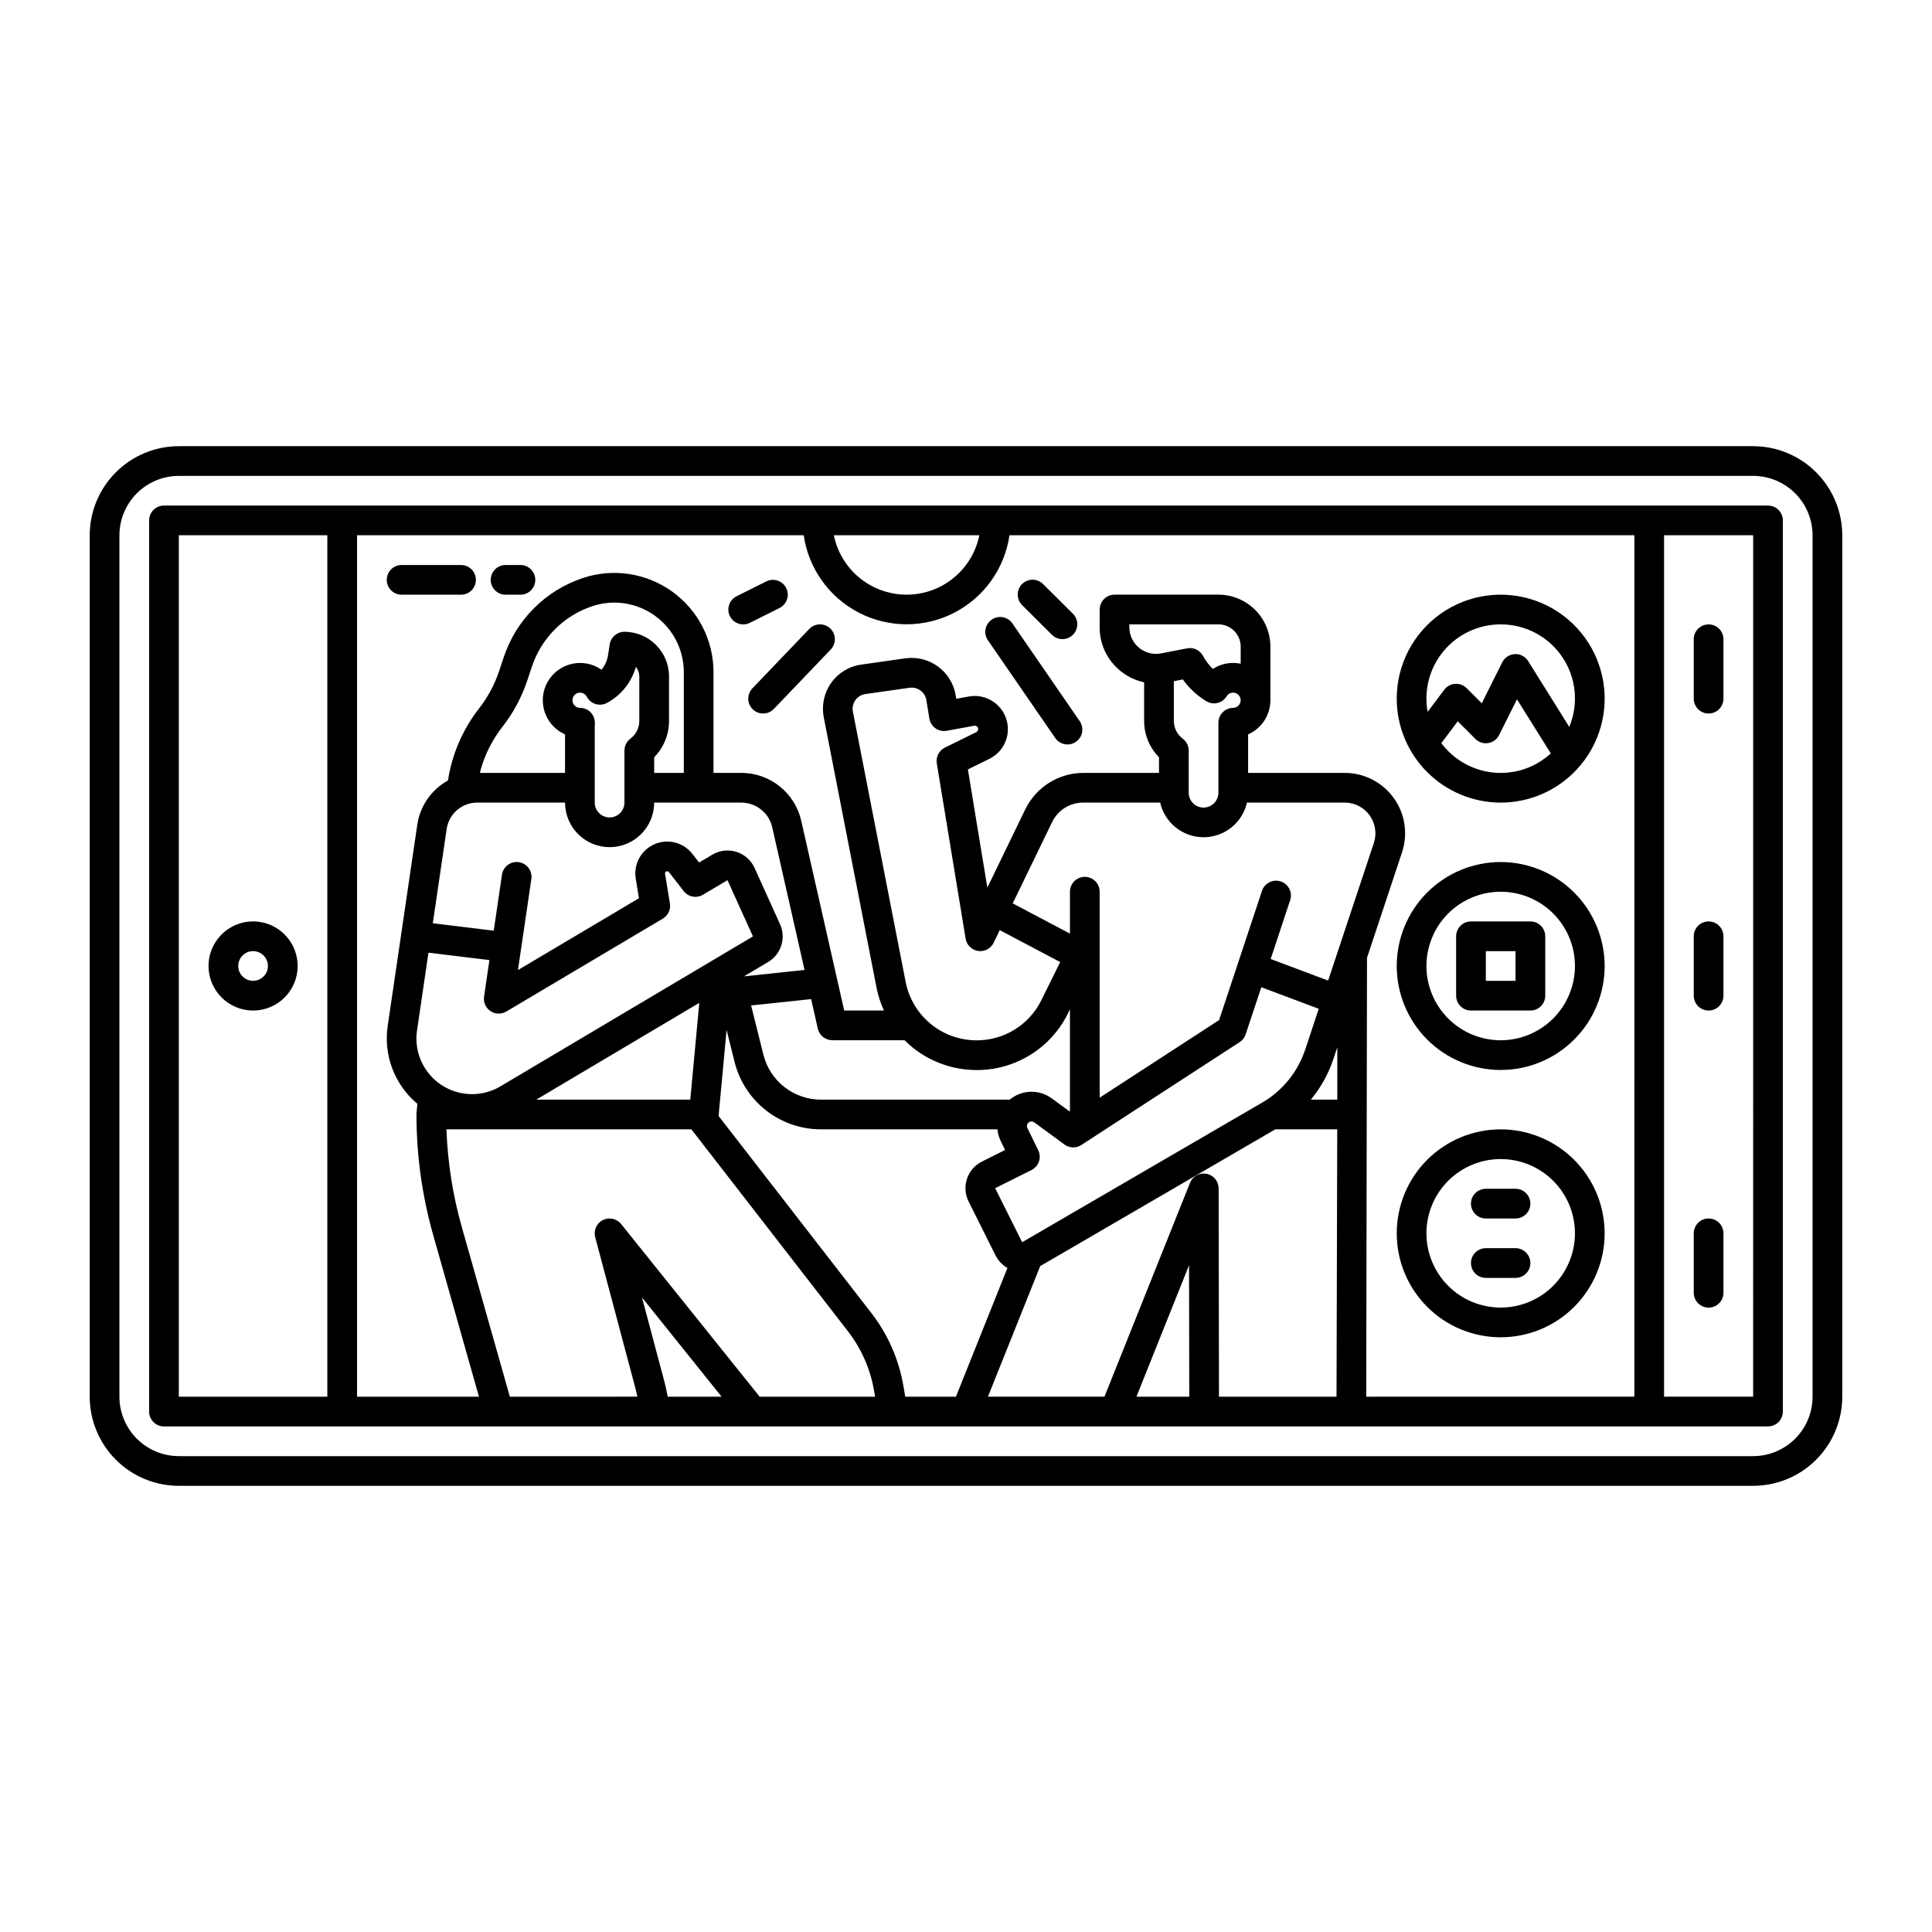 <?xml version="1.0" encoding="UTF-8"?>
<!-- Uploaded to: ICON Repo, www.iconrepo.com, Generator: ICON Repo Mixer Tools -->
<svg fill="#000000" width="800px" height="800px" version="1.1" viewBox="144 144 512 512" xmlns="http://www.w3.org/2000/svg">
 <g>
  <path d="m632.22 285.86c-0.008-6.262-2.496-12.266-6.926-16.691-4.426-4.43-10.43-6.918-16.691-6.926h-417.21c-6.262 0.008-12.266 2.496-16.691 6.926-4.43 4.426-6.918 10.43-6.926 16.691v228.29c0.008 6.258 2.496 12.262 6.926 16.691 4.426 4.426 10.43 6.914 16.691 6.922h417.21c6.262-0.008 12.266-2.496 16.691-6.922 4.43-4.43 6.918-10.434 6.926-16.691zm-7.871 228.29c-0.004 4.172-1.664 8.176-4.617 11.125-2.953 2.953-6.953 4.613-11.129 4.617h-417.21c-4.176-0.004-8.176-1.664-11.129-4.617-2.949-2.949-4.609-6.953-4.617-11.125v-228.29c0.008-4.176 1.668-8.176 4.617-11.129 2.953-2.949 6.953-4.613 11.129-4.617h417.21c4.176 0.004 8.176 1.668 11.129 4.617 2.953 2.953 4.613 6.953 4.617 11.129z"/>
  <path d="m612.54 277.98h-425.09c-2.172 0-3.934 1.766-3.934 3.938v236.16c0 1.043 0.414 2.047 1.152 2.785s1.738 1.152 2.781 1.152h425.09c1.043 0 2.047-0.414 2.785-1.152s1.152-1.742 1.152-2.785v-236.16c0-1.043-0.414-2.043-1.152-2.781s-1.742-1.156-2.785-1.156zm-381.79 236.16h-39.359v-228.29h39.359zm172.79-228.29c-1.215 5.973-5.133 11.043-10.605 13.73s-11.879 2.688-17.352 0c-5.473-2.688-9.391-7.758-10.609-13.73zm-82.598 228.29c-0.223-1.309-0.5-2.606-0.84-3.887l-5.965-22.402 21.09 26.289zm24.379 0-36.715-45.758c-1.164-1.449-3.188-1.887-4.848-1.047-1.66 0.836-2.504 2.727-2.027 4.523l10.762 40.418c0.164 0.613 0.305 1.234 0.438 1.859l-33.816 0.004-12.734-44.965c-2.387-8.434-3.754-17.125-4.066-25.887h64.91l41.492 53.52v0.004c3.547 4.582 5.918 9.965 6.91 15.676l0.285 1.652zm-35.852-202.71c-1.941 0-3.59 1.414-3.887 3.332l-0.445 2.879h-0.004c-0.215 1.414-0.812 2.742-1.73 3.84-2.285-1.605-5.141-2.164-7.863-1.547-2.719 0.617-5.055 2.356-6.426 4.785-1.367 2.43-1.648 5.328-0.766 7.977 0.879 2.648 2.84 4.801 5.394 5.926v10.203h-22.578c0.223-0.863 0.465-1.723 0.758-2.574v-0.004c1.199-3.481 2.965-6.734 5.231-9.637 2.883-3.691 5.109-7.848 6.59-12.293l1.23-3.695c2.519-7.539 8.438-13.457 15.977-15.973 5.621-1.879 11.801-0.938 16.605 2.527 4.809 3.461 7.66 9.027 7.66 14.949v26.699h-7.852v-4.144h-0.004c2.535-2.566 3.949-6.027 3.938-9.633v-11.793c-0.008-6.527-5.297-11.816-11.828-11.824zm-7.84 23.824c-0.141-2.059-1.848-3.656-3.914-3.664-0.727-0.004-1.395-0.395-1.75-1.031-0.355-0.633-0.34-1.406 0.039-2.027 0.375-0.621 1.059-0.992 1.785-0.969 0.727 0.027 1.383 0.438 1.719 1.082 0.488 0.934 1.336 1.633 2.344 1.938 1.012 0.305 2.102 0.191 3.023-0.312 3.734-2.016 6.488-5.461 7.633-9.547 0.59 0.711 0.914 1.605 0.914 2.527v11.797c0.004 1.855-0.875 3.606-2.367 4.715-0.988 0.742-1.57 1.91-1.57 3.148v13.785c0 2.172-1.762 3.934-3.934 3.934-2.176 0-3.938-1.762-3.938-3.934v-20.469c0.035-0.262 0.043-0.523 0.023-0.785 0.004-0.035-0.004-0.152-0.004-0.188zm-7.883 21.441c0 6.519 5.285 11.809 11.809 11.809 6.519 0 11.805-5.289 11.805-11.809h23.086c1.906 0.004 3.754 0.648 5.242 1.832 1.504 1.188 2.547 2.856 2.965 4.723l8.562 37.793-16.059 1.703 6.41-3.809c3.453-2.043 4.812-6.359 3.152-10.012l-6.746-14.906 0.004-0.004c-0.922-2.039-2.672-3.59-4.809-4.262s-4.457-0.402-6.383 0.738l-3.516 2.086-1.77-2.285v0.004c-2.371-3.059-6.512-4.113-10.055-2.57-3.547 1.547-5.59 5.297-4.965 9.113l0.852 5.203-32.062 19.031 3.547-24.125v-0.004c0.316-2.148-1.168-4.148-3.32-4.465-2.148-0.316-4.148 1.168-4.465 3.32l-2.184 14.844-16.148-1.969 3.684-25.035v-0.004c0.605-3.977 4.019-6.922 8.043-6.941zm98.512-10.402 7.644 46.465c0.277 1.691 1.621 3.012 3.32 3.258 1.695 0.246 3.359-0.637 4.106-2.18l1.617-3.34 16.02 8.461-4.988 10.078h0.004c-1.574 3.211-4.016 5.91-7.051 7.797-3.035 1.887-6.543 2.879-10.113 2.867h-0.047c-4.438-0.008-8.734-1.555-12.156-4.379s-5.758-6.75-6.609-11.105l-13.98-71.629c-0.207-1.059 0.031-2.156 0.656-3.035 0.621-0.879 1.582-1.465 2.648-1.617l11.734-1.672h-0.004c2.117-0.293 4.078 1.152 4.43 3.254l0.809 4.91c0.168 1.043 0.754 1.973 1.617 2.582 0.863 0.605 1.934 0.844 2.973 0.652l7.258-1.324c0.484-0.094 0.953 0.215 1.055 0.699 0.012 0.062 0.02 0.125 0.023 0.188-0.004 0.344-0.203 0.656-0.508 0.809l-8.316 4.094c-1.555 0.766-2.422 2.457-2.141 4.168zm65.199-6.523c-1.492-1.109-2.375-2.863-2.375-4.723v-10.523l2.375-0.461c1.668 2.309 3.777 4.266 6.207 5.758 0.891 0.547 1.965 0.719 2.981 0.473 1.02-0.25 1.898-0.891 2.441-1.785 0.355-0.594 1-0.953 1.691-0.949 1.055 0 1.934 0.816 2.008 1.871l0.008 0.145h0.004c-0.008 1.105-0.898 2.004-2.008 2.016-2.156 0.02-3.898 1.777-3.898 3.938v18.547c0 2.176-1.762 3.938-3.938 3.938-2.172 0-3.934-1.762-3.934-3.938v-11.164c0-1.234-0.578-2.398-1.562-3.141zm15.336-19.875c-2.543-0.535-5.195-0.039-7.371 1.383-0.969-0.941-1.797-2.016-2.453-3.191l-0.215-0.375-0.004 0.004c-0.703-1.219-2-1.969-3.406-1.969-0.25 0-0.504 0.023-0.75 0.07l-6.926 1.348c-0.266 0.055-0.535 0.09-0.805 0.105-1.961 0.137-3.891-0.547-5.328-1.891-1.438-1.328-2.25-3.203-2.242-5.16v-0.758h23.598c3.258 0.004 5.902 2.644 5.906 5.906zm-9.84 45.992v-0.004c5.508-0.008 10.281-3.82 11.508-9.188h25.906c2.613 0 5.066 1.254 6.598 3.375 1.527 2.117 1.945 4.844 1.121 7.324l-12.117 36.473-15.23-5.723 5.152-15.531h0.004c0.344-0.992 0.277-2.086-0.191-3.027-0.465-0.945-1.289-1.664-2.289-1.996-1-0.332-2.09-0.25-3.027 0.23-0.938 0.477-1.645 1.312-1.965 2.316l-11.348 34.199-31.652 20.559v-54.582c0-2.176-1.762-3.938-3.934-3.938-2.176 0-3.938 1.762-3.938 3.938v11.109l-15.168-8.016 10.43-21.523c1.523-3.184 4.742-5.203 8.27-5.188h20.371c1.223 5.367 5.996 9.18 11.5 9.191zm-43.812 82.934-2.867-5.871v-0.004c-0.242-0.5-0.113-1.105 0.312-1.461 0.43-0.359 1.047-0.379 1.496-0.051l8.012 5.875c1.316 0.969 3.098 1.02 4.473 0.125l41.953-27.258v0.004c0.746-0.488 1.309-1.215 1.59-2.062l4.148-12.496 15.227 5.719-3.594 10.816c-1.961 5.922-6.023 10.918-11.414 14.051l-63.594 36.992-7.156-14.316 9.645-4.82h-0.004c1.93-0.965 2.723-3.305 1.773-5.246zm-33.547-27.43v-0.004c4.832 3.984 10.898 6.168 17.16 6.188h0.062c5.043 0.016 9.984-1.387 14.27-4.047 4.281-2.66 7.731-6.469 9.945-10.996l0.516-1.043v27.129l-4.812-3.527h0.004c-2.898-2.125-6.769-2.344-9.891-0.559-0.445 0.258-0.867 0.555-1.262 0.887h-50.004c-3.516 0.004-6.93-1.172-9.699-3.336-2.769-2.164-4.734-5.195-5.582-8.609l-3.246-13.016 15.906-1.684 1.77 7.828v0.004c0.41 1.793 2.004 3.066 3.844 3.066h19.145c0.598 0.598 1.223 1.172 1.875 1.715zm-111.89-22.957-1.422 9.668v0.004c-0.223 1.5 0.441 2.996 1.699 3.844 1.262 0.844 2.898 0.887 4.203 0.113l41.477-24.625c1.391-0.828 2.133-2.426 1.867-4.023l-1.285-7.852c-0.043-0.262 0.098-0.52 0.34-0.625 0.242-0.105 0.527-0.035 0.691 0.176l3.902 5.031c1.215 1.57 3.406 1.984 5.113 0.973l6.504-3.863 6.746 14.906-66.914 39.727v0.004c-3.211 1.906-7.023 2.523-10.672 1.727-3.648-0.793-6.859-2.945-8.98-6.019-2.125-3.07-3.004-6.832-2.457-10.527l3.031-20.602zm55.617 11.332-2.391 25.648h-40.809zm54.578 104.37-0.516-2.992c-1.211-6.981-4.113-13.559-8.449-19.16l-40.5-52.238v-0.023l2.121-22.789 2.106 8.445c1.266 5.117 4.215 9.664 8.371 12.91s9.277 5.004 14.551 4.996h46.75c0.102 1.082 0.395 2.141 0.871 3.117l1.152 2.363-6.152 3.078v-0.004c-3.883 1.949-5.457 6.672-3.519 10.559l7.156 14.316 0.004 0.004c0.695 1.387 1.789 2.535 3.137 3.305l-13.648 34.113zm61.273 0 13.938-34.844 0.059 34.844zm53.02 0h-31.148l-0.09-55.203h-0.004c-0.004-1.887-1.344-3.504-3.195-3.859-1.852-0.355-3.695 0.652-4.394 2.402l-22.664 56.66h-30.883l13.848-34.605 62.305-36.246h16.418zm0.207-78.723h-7.008 0.004c2.641-3.188 4.664-6.844 5.969-10.773l1.035-3.113zm78.719 78.719-71.051 0.004 0.203-116.31 9.285-27.953h0.004c1.617-4.879 0.797-10.238-2.215-14.41-3.008-4.168-7.836-6.637-12.977-6.637h-25.605v-10.203c3.582-1.586 5.894-5.129 5.906-9.047v-0.203-14.004c-0.008-7.606-6.172-13.77-13.777-13.777h-27.523c-2.168 0-3.93 1.758-3.934 3.93l-0.012 4.688v-0.004c-0.023 4.152 1.699 8.125 4.746 10.941 1.977 1.836 4.406 3.109 7.043 3.68v10.223c-0.012 3.606 1.406 7.066 3.938 9.633v4.144h-20.066c-3.203 0.008-6.34 0.918-9.055 2.617-2.715 1.703-4.898 4.133-6.305 7.012l-10.066 20.781-5.156-31.336 5.699-2.805v-0.004c3.008-1.469 4.91-4.527 4.898-7.871-0.004-0.523-0.051-1.043-0.141-1.555-0.867-4.773-5.434-7.941-10.211-7.086l-3.328 0.609-0.156-0.953v0.004c-1.062-6.328-6.965-10.66-13.316-9.777l-11.73 1.672h-0.004c-3.203 0.445-6.078 2.199-7.941 4.84-1.871 2.641-2.582 5.93-1.969 9.109l13.984 71.637-0.004-0.004c0.414 2.098 1.074 4.141 1.973 6.082h-10.531l-11.387-50.277v0.004c-0.812-3.609-2.828-6.832-5.715-9.137-2.891-2.309-6.477-3.566-10.176-3.562h-7.359v-26.699c0-8.453-4.066-16.391-10.922-21.332-6.859-4.941-15.676-6.289-23.695-3.617-9.898 3.297-17.664 11.062-20.965 20.961l-1.23 3.691v-0.004c-1.195 3.594-3 6.957-5.332 9.941-4.328 5.547-7.16 12.117-8.227 19.074-4.371 2.41-7.371 6.715-8.121 11.652l-7.856 53.43h-0.004c-1.125 7.769 1.855 15.57 7.875 20.609l-0.227 2.461c-0.012 0.121 0 0.238 0 0.359h-0.016c0 10.809 1.492 21.562 4.438 31.961l12.125 42.824h-32.309v-228.29h118.37c1.277 8.809 6.734 16.461 14.652 20.539 7.914 4.074 17.312 4.074 25.23 0 7.914-4.078 13.371-11.73 14.648-20.539h165.6zm31.488 0-23.613 0.004v-228.29h23.617z"/>
  <path d="m541.7 372.45c-7.309 0-14.316 2.902-19.484 8.07-5.164 5.168-8.066 12.176-8.066 19.484 0 7.305 2.902 14.312 8.066 19.48 5.168 5.168 12.176 8.07 19.484 8.07 7.309 0 14.316-2.902 19.48-8.07 5.168-5.168 8.07-12.176 8.07-19.48-0.008-7.305-2.914-14.309-8.078-19.473-5.164-5.168-12.168-8.074-19.473-8.082zm0 47.23v0.004c-5.219 0-10.227-2.074-13.918-5.766-3.688-3.691-5.762-8.695-5.762-13.914 0-5.223 2.074-10.227 5.762-13.918 3.691-3.691 8.699-5.762 13.918-5.762s10.227 2.07 13.914 5.762c3.691 3.691 5.766 8.695 5.766 13.918-0.008 5.215-2.082 10.219-5.769 13.906-3.691 3.691-8.691 5.766-13.91 5.773z"/>
  <path d="m541.7 356.7c0.516 0 1.027-0.016 1.539-0.043 7.535-0.418 14.566-3.918 19.445-9.672 0.098-0.113 0.195-0.219 0.289-0.332 5.699-6.926 7.672-16.188 5.289-24.828-2.383-8.645-8.824-15.59-17.266-18.613-8.438-3.027-17.824-1.758-25.156 3.402-7.332 5.16-11.695 13.566-11.691 22.531 0.004 7.309 2.91 14.312 8.078 19.477 5.164 5.164 12.168 8.07 19.473 8.078zm13.168-12.941c-0.395 0.359-0.805 0.703-1.227 1.023-0.062 0.047-0.129 0.094-0.191 0.141-0.414 0.309-0.84 0.602-1.277 0.879-0.043 0.027-0.082 0.055-0.121 0.078-0.453 0.281-0.922 0.539-1.398 0.789-0.094 0.047-0.184 0.098-0.277 0.141-0.469 0.23-0.949 0.445-1.438 0.637-0.082 0.031-0.168 0.062-0.25 0.098-0.492 0.188-0.984 0.355-1.488 0.504-0.027 0.008-0.055 0.02-0.086 0.027-0.52 0.148-1.047 0.27-1.574 0.375-0.098 0.02-0.195 0.043-0.297 0.059-0.52 0.094-1.043 0.168-1.574 0.223-0.098 0.012-0.195 0.016-0.297 0.023-0.555 0.047-1.109 0.078-1.668 0.078-0.418 0-0.836-0.016-1.246-0.043-0.137-0.008-0.27-0.023-0.402-0.035-0.277-0.023-0.559-0.051-0.836-0.086-0.156-0.02-0.312-0.047-0.469-0.07-0.25-0.039-0.504-0.078-0.75-0.125-0.164-0.031-0.324-0.066-0.484-0.098-0.242-0.055-0.484-0.109-0.723-0.172-0.156-0.043-0.316-0.082-0.473-0.129-0.242-0.07-0.492-0.145-0.727-0.227-0.145-0.047-0.297-0.098-0.438-0.145-0.262-0.094-0.523-0.195-0.781-0.297-0.117-0.047-0.238-0.09-0.352-0.141-0.344-0.145-0.68-0.301-1.012-0.465-0.031-0.016-0.059-0.027-0.09-0.043-0.375-0.188-0.742-0.387-1.102-0.598-0.043-0.023-0.086-0.051-0.125-0.078-0.309-0.184-0.613-0.371-0.914-0.574-0.086-0.059-0.168-0.117-0.254-0.176-0.254-0.176-0.504-0.355-0.75-0.543-0.098-0.07-0.184-0.145-0.277-0.219-0.234-0.184-0.465-0.375-0.688-0.57-0.09-0.078-0.18-0.156-0.27-0.238-0.223-0.203-0.441-0.41-0.656-0.621-0.082-0.078-0.16-0.156-0.238-0.238-0.227-0.23-0.441-0.465-0.656-0.707-0.062-0.07-0.125-0.137-0.188-0.207-0.25-0.289-0.492-0.586-0.723-0.891-0.02-0.027-0.043-0.051-0.062-0.078-0.02-0.027-0.035-0.051-0.055-0.074l4.352-5.805 4.664 4.664v0.012c0.895 0.895 2.164 1.305 3.414 1.102 1.246-0.203 2.324-0.992 2.891-2.125l4.734-9.469 8.965 14.344zm-13.168-34.293c6.57-0.016 12.711 3.254 16.363 8.715 3.656 5.461 4.336 12.387 1.812 18.453l-10.902-17.445c-0.754-1.207-2.102-1.914-3.523-1.844-1.422 0.066-2.699 0.898-3.336 2.172l-5.434 10.859-4.012-4.012h0.004c-0.809-0.809-1.926-1.223-3.062-1.145-1.141 0.082-2.188 0.652-2.871 1.566l-4.402 5.871c-1.051-5.742 0.504-11.656 4.246-16.137 3.738-4.481 9.281-7.062 15.117-7.055z"/>
  <path d="m541.7 443.29c-7.309 0-14.316 2.906-19.484 8.07-5.164 5.168-8.066 12.176-8.066 19.484 0 7.305 2.902 14.312 8.066 19.48 5.168 5.168 12.176 8.07 19.484 8.07 7.309 0 14.316-2.902 19.48-8.07 5.168-5.168 8.07-12.176 8.07-19.48-0.008-7.305-2.914-14.309-8.078-19.473-5.164-5.168-12.168-8.07-19.473-8.082zm0 47.23v0.004c-5.219 0-10.227-2.074-13.918-5.766-3.688-3.691-5.762-8.695-5.762-13.914s2.074-10.227 5.762-13.918c3.691-3.691 8.699-5.762 13.918-5.762s10.227 2.07 13.914 5.762c3.691 3.691 5.766 8.699 5.766 13.918-0.008 5.215-2.082 10.219-5.769 13.91-3.691 3.688-8.691 5.762-13.91 5.769z"/>
  <path d="m596.8 490.53c1.043 0 2.043-0.414 2.781-1.152s1.152-1.742 1.152-2.785v-15.742c0-2.176-1.762-3.938-3.934-3.938-2.176 0-3.938 1.762-3.938 3.938v15.742c0 1.043 0.414 2.047 1.152 2.785s1.738 1.152 2.785 1.152z"/>
  <path d="m596.8 411.8c1.043 0 2.043-0.414 2.781-1.152 0.738-0.738 1.152-1.738 1.152-2.781v-15.746c0-2.172-1.762-3.934-3.934-3.934-2.176 0-3.938 1.762-3.938 3.934v15.746c0 1.043 0.414 2.043 1.152 2.781 0.738 0.738 1.738 1.152 2.785 1.152z"/>
  <path d="m596.8 333.09c1.043 0 2.043-0.414 2.781-1.152 0.738-0.738 1.152-1.738 1.152-2.785v-15.742c0-2.172-1.762-3.938-3.934-3.938-2.176 0-3.938 1.766-3.938 3.938v15.742c0 1.047 0.414 2.047 1.152 2.785 0.738 0.738 1.738 1.152 2.785 1.152z"/>
  <path d="m211.07 411.8c4.777 0 9.082-2.875 10.91-7.289 1.828-4.41 0.816-9.488-2.562-12.867-3.375-3.375-8.453-4.387-12.867-2.559-4.41 1.828-7.289 6.133-7.289 10.91 0.008 6.516 5.289 11.801 11.809 11.805zm0-15.742c1.59 0 3.027 0.957 3.637 2.43 0.609 1.473 0.273 3.164-0.855 4.289-1.125 1.125-2.816 1.461-4.289 0.855-1.469-0.609-2.43-2.047-2.43-3.637 0-2.176 1.762-3.938 3.938-3.938z"/>
  <path d="m545.63 459.04h-7.875c-2.172 0-3.934 1.762-3.934 3.938 0 2.172 1.762 3.934 3.934 3.934h7.875c2.172 0 3.934-1.762 3.934-3.934 0-2.176-1.762-3.938-3.934-3.938z"/>
  <path d="m545.63 474.78h-7.875c-2.172 0-3.934 1.766-3.934 3.938s1.762 3.938 3.934 3.938h7.875c2.172 0 3.934-1.766 3.934-3.938s-1.762-3.938-3.934-3.938z"/>
  <path d="m549.57 388.19h-15.742c-2.176 0-3.938 1.762-3.938 3.934v15.746c0 1.043 0.414 2.043 1.152 2.781 0.738 0.738 1.738 1.152 2.785 1.152h15.742c1.043 0 2.047-0.414 2.785-1.152 0.738-0.738 1.152-1.738 1.152-2.781v-15.746c0-1.043-0.414-2.043-1.152-2.781-0.738-0.738-1.742-1.152-2.785-1.152zm-3.938 15.742h-7.871v-7.871h7.871z"/>
  <path d="m266.18 293.73h-15.746c-2.172 0-3.938 1.762-3.938 3.938 0 2.172 1.766 3.934 3.938 3.934h15.746c2.172 0 3.934-1.762 3.934-3.934 0-2.176-1.762-3.938-3.934-3.938z"/>
  <path d="m281.92 293.73h-3.938c-2.172 0-3.934 1.762-3.934 3.938 0 2.172 1.762 3.934 3.934 3.934h3.938c2.176 0 3.938-1.762 3.938-3.934 0-2.176-1.762-3.938-3.938-3.938z"/>
  <path d="m350.59 305.12c1.945-0.969 2.734-3.336 1.762-5.281-0.973-1.941-3.336-2.731-5.281-1.758l-7.871 3.938v-0.004c-1.945 0.973-2.734 3.34-1.762 5.281 0.973 1.945 3.336 2.734 5.281 1.762z"/>
  <path d="m422.81 312.26c1.543 1.504 4.012 1.484 5.535-0.047 1.52-1.527 1.527-3.996 0.016-5.535l-7.91-7.871c-0.738-0.75-1.746-1.172-2.797-1.176-1.051-0.004-2.059 0.414-2.801 1.16-0.742 0.742-1.156 1.754-1.145 2.805 0.008 1.051 0.434 2.059 1.188 2.789z"/>
  <path d="m358.46 310.68-15.07 15.742 0.004 0.004c-0.723 0.754-1.117 1.762-1.098 2.809 0.023 1.043 0.461 2.035 1.215 2.758 0.754 0.723 1.766 1.117 2.809 1.094 1.047-0.023 2.039-0.461 2.762-1.219l15.07-15.742h-0.004c0.723-0.754 1.117-1.766 1.098-2.809-0.023-1.047-0.461-2.039-1.215-2.762s-1.766-1.113-2.809-1.09c-1.047 0.023-2.039 0.461-2.762 1.215z"/>
  <path d="m406.82 308.2c-1.793 1.234-2.242 3.684-1.012 5.477l17.852 25.922v-0.004c1.238 1.785 3.68 2.231 5.469 1 1.785-1.23 2.238-3.672 1.016-5.461l-17.852-25.922c-0.59-0.863-1.5-1.449-2.527-1.641-1.027-0.188-2.086 0.039-2.945 0.629z"/>
 </g>
</svg>
